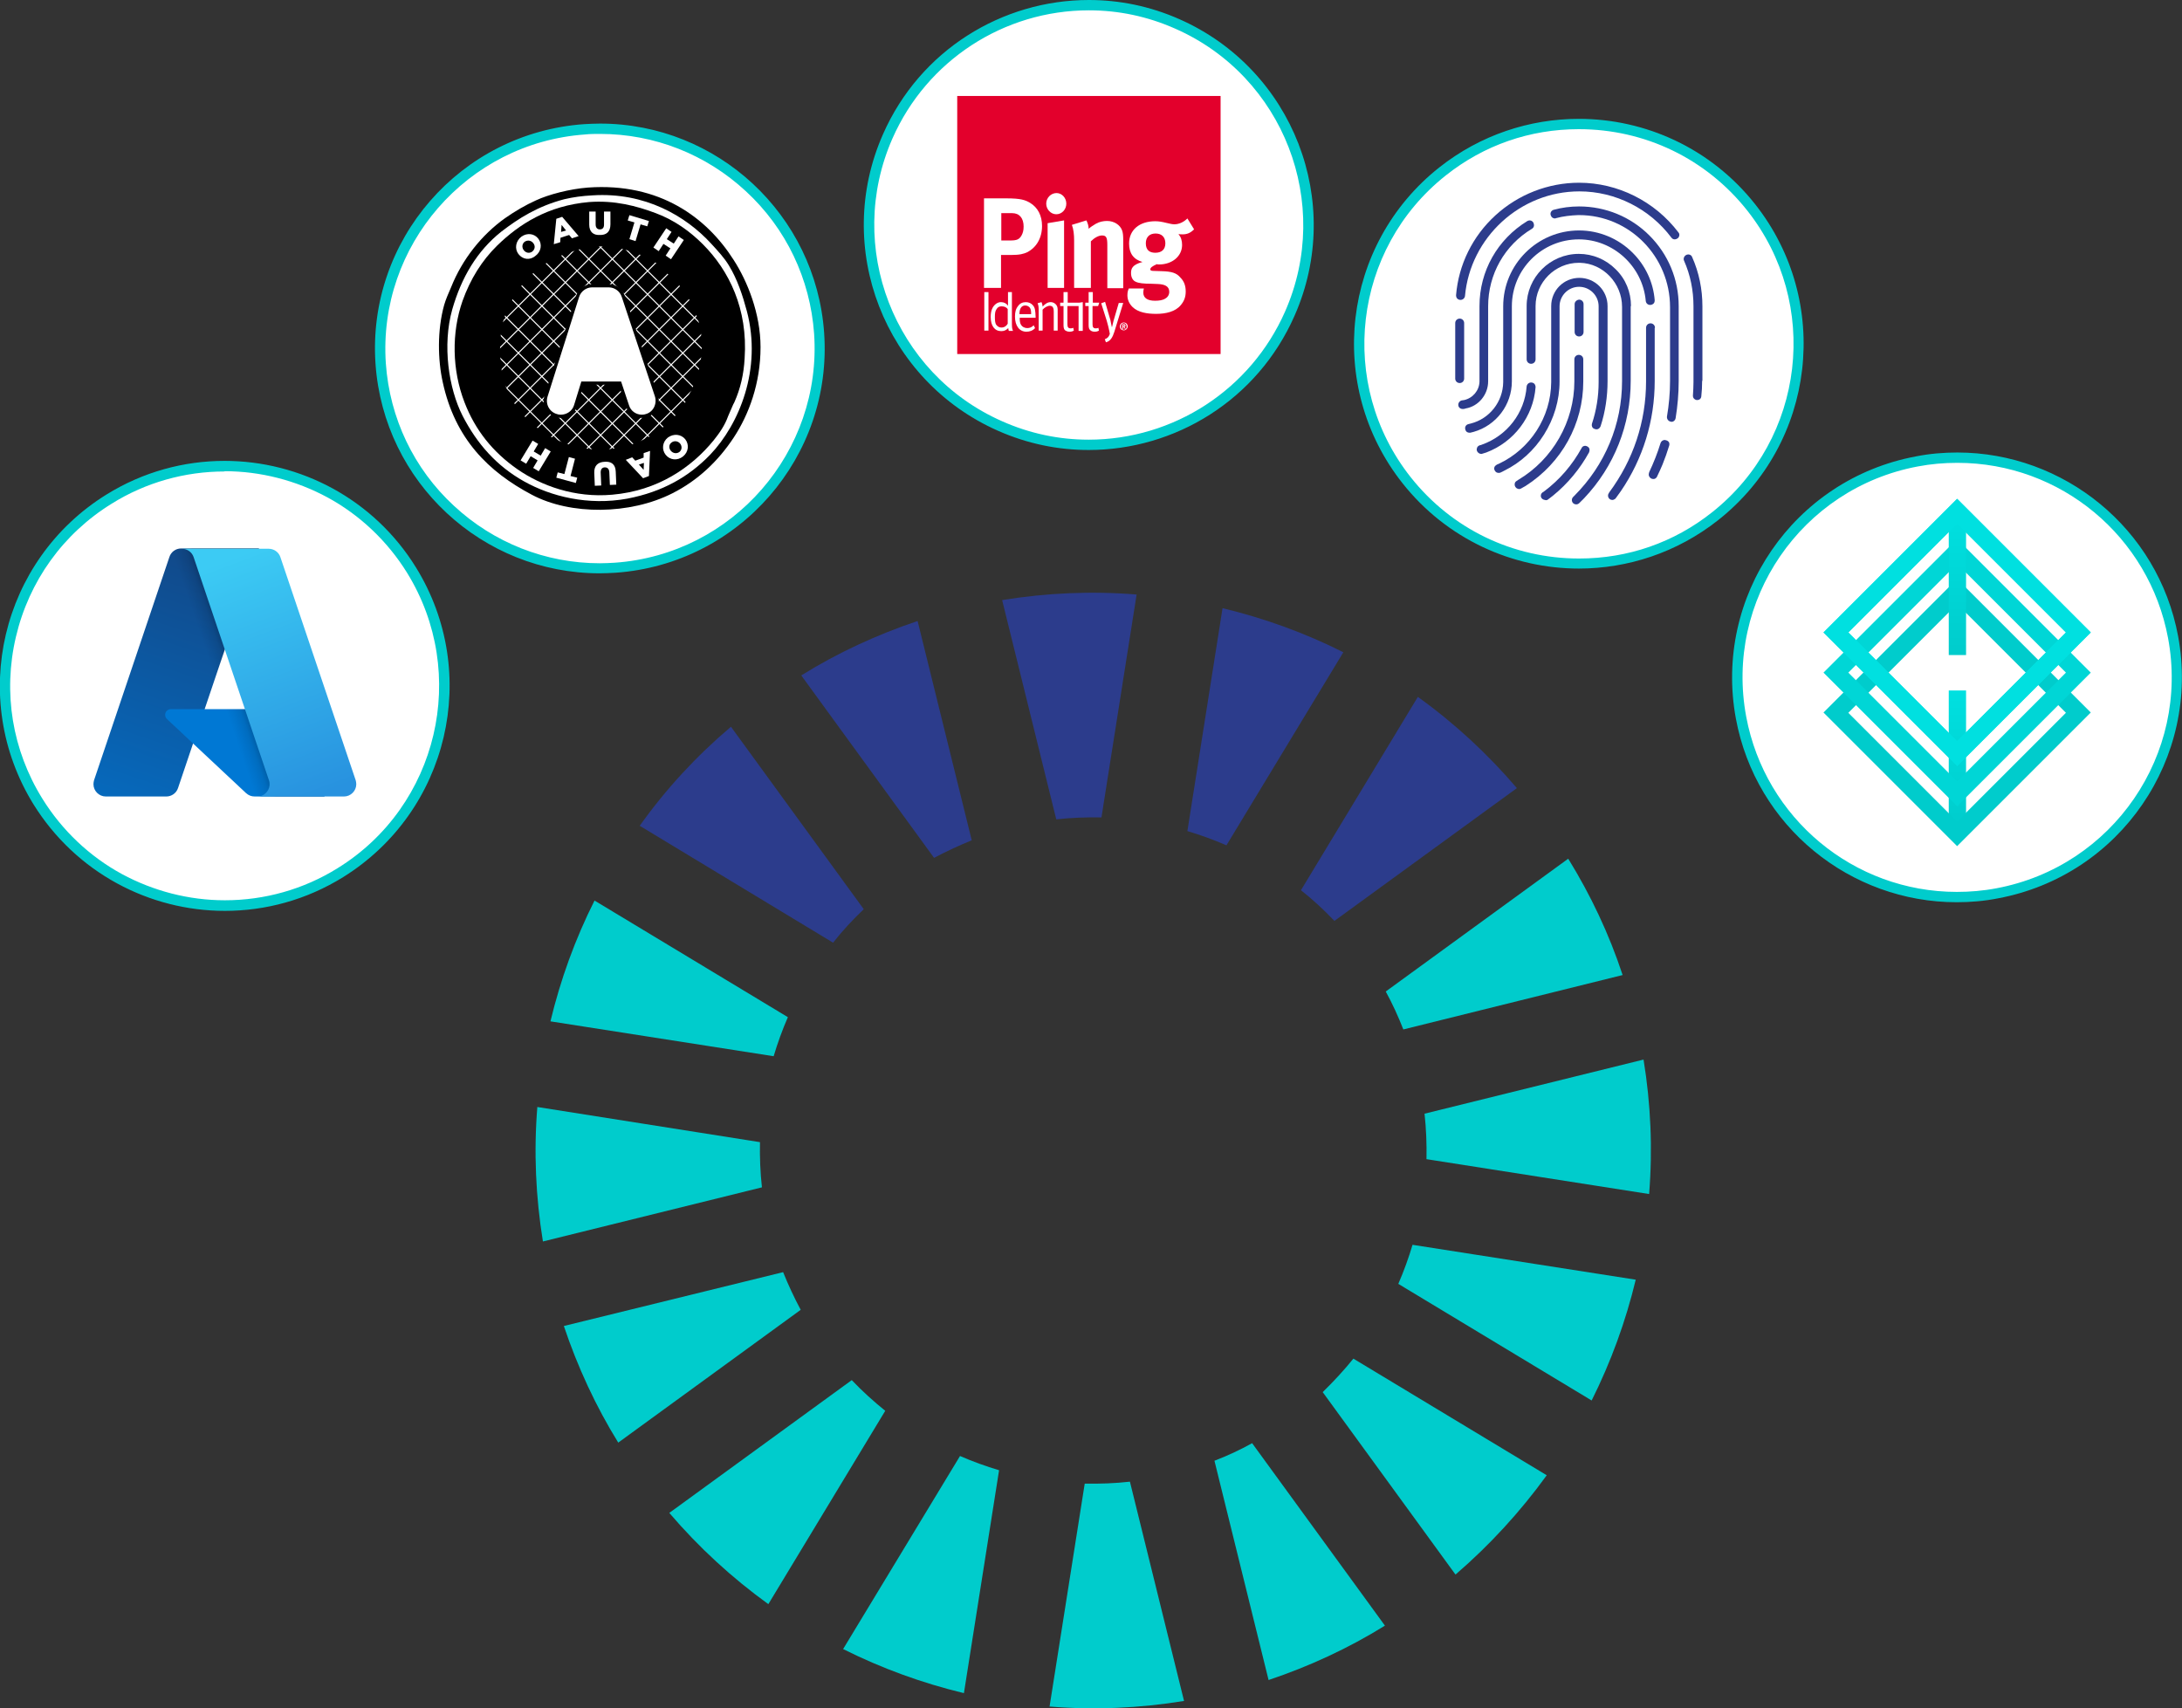 <?xml version="1.0" encoding="utf-8"?>
<!-- Generator: Adobe Illustrator 25.3.1, SVG Export Plug-In . SVG Version: 6.00 Build 0)  -->
<svg version="1.1" id="Layer_1" xmlns="http://www.w3.org/2000/svg" xmlns:xlink="http://www.w3.org/1999/xlink" x="0px" y="0px"
	 viewBox="0 0 782.1 612.3" style="enable-background:new 0 0 782.1 612.3;" xml:space="preserve">
<rect x="0" y="0" width="782.1" height="612.3" fill="#333333" stroke="none"/>
<style type="text/css">
	.st0{fill:#00CCCC;}
	.st1{fill:#2C3C8C;}
	.st2{fill:#FFFFFF;}
	.st3{fill:url(#SVGID_1_);}
	.st4{fill:#0078D4;}
	.st5{fill:url(#SVGID_2_);}
	.st6{fill:url(#SVGID_3_);}
	.st7{fill:#E3002C;}
	.st8{fill:url(#SVGID_4_);}
	.st9{fill:#00D6D6;}
	.st10{fill:url(#SVGID_5_);}
	.st11{fill:#00E0E0;}
	.st12{fill-rule:evenodd;clip-rule:evenodd;fill:#00E0E0;}
	.st13{fill:none;stroke:#FFFFFF;stroke-width:0.386;stroke-miterlimit:3.575;}
	.st14{fill:#FFFFFF;stroke:#000000;stroke-width:1.156;stroke-miterlimit:3.575;}
</style>
<path class="st0" d="M554.4,528.8L485.1,487c-3.4,4.2-7.1,8.2-11,12l47.6,65.4C534,553.8,545,541.8,554.4,528.8z"/>
<path class="st0" d="M591.1,428c1.3-16.1,0.6-32.3-2-48.2l-78.5,19.4c0.6,5.4,0.8,10.9,0.7,16.3L591.1,428z"/>
<path class="st1" d="M348.3,301.2l-19.4-78.6c-14.6,4.9-28.7,11.4-41.7,19.5l47.6,65.4C339.1,305.2,343.7,303.1,348.3,301.2z"/>
<path class="st0" d="M581.6,349.5c-4.8-14.6-11.4-28.6-19.5-41.7l-65.4,47.6c2.4,4.4,4.5,9,6.3,13.6L581.6,349.5z"/>
<path class="st0" d="M239.9,542.3c10.6,12.4,22.5,23.3,35.5,32.7l41.9-69.3c-4.2-3.4-8.2-7-12-11L239.9,542.3z"/>
<path class="st0" d="M277.3,378.6c1.4-4.7,3.1-9.4,5.1-14l-69.3-41.8c-6.9,13.7-12.2,28.3-15.8,43.3L277.3,378.6z"/>
<path class="st0" d="M202.1,475.3c4.9,14.6,11.4,28.7,19.5,41.8l65.4-47.6c-2.4-4.5-4.5-9-6.3-13.5L202.1,475.3z"/>
<path class="st0" d="M192.6,396.8c-1.3,16-0.6,32.2,2,48.2l78.5-19.4c-0.6-5.4-0.8-10.8-0.7-16.2L192.6,396.8z"/>
<path class="st1" d="M543.7,282.5c-10.5-12.3-22.4-23.3-35.5-32.7l-41.9,69.3c4.2,3.3,8.2,7,12,11L543.7,282.5z"/>
<path class="st1" d="M481.5,233.8c-13.7-6.9-28.3-12.2-43.3-15.8l-12.6,79.9c4.7,1.4,9.4,3.1,14,5.1L481.5,233.8z"/>
<path class="st1" d="M394.8,293l12.6-79.9c-16.1-1.3-32.3-0.6-48.2,2l19.4,78.6C384,293.1,389.4,292.9,394.8,293z"/>
<path class="st0" d="M302.2,591.1c13.8,6.9,28.3,12.2,43.3,15.8l12.6-79.9c-4.7-1.4-9.4-3.1-14-5.1L302.2,591.1z"/>
<path class="st0" d="M506.3,446.2c-1.4,4.7-3.1,9.4-5.1,14l69.3,41.8c6.9-13.8,12.2-28.3,15.8-43.3L506.3,446.2z"/>
<path class="st0" d="M435.3,523.6l19.4,78.6c14.6-4.9,28.7-11.4,41.7-19.5l-47.6-65.4C444.5,519.7,440,521.8,435.3,523.6z"/>
<path class="st1" d="M229.3,296l69.3,41.9c3.3-4.2,7-8.2,11-12L262,260.5C249.6,271,238.6,282.9,229.3,296z"/>
<path class="st0" d="M388.8,531.8l-12.6,79.9c16.1,1.3,32.3,0.6,48.2-2l-19.4-78.6C399.7,531.7,394.2,531.9,388.8,531.8z"/>
<g>
	<path class="st2" d="M701.4,321.6c-37.9,0-70.4-27.1-77.3-64.3c-3.9-20.7,0.6-41.6,12.5-59s29.8-29,50.5-32.9
		c4.8-0.9,9.7-1.4,14.5-1.4c37.9,0,70.4,27.1,77.3,64.3c3.9,20.7-0.6,41.6-12.5,59c-11.9,17.4-29.8,29-50.5,32.9
		C711.1,321.2,706.2,321.6,701.4,321.6z"/>
	<path class="st0" d="M701.6,165.9c37,0,68.7,26.4,75.5,62.8c7.8,41.7-19.8,81.9-61.5,89.7c-4.7,0.9-9.5,1.3-14.2,1.3
		c-37,0-68.7-26.4-75.5-62.8c-7.8-41.7,19.8-81.9,61.5-89.7C692.1,166.3,696.8,165.9,701.6,165.9L701.6,165.9 M701.6,162.2
		c-4.9,0-9.9,0.4-14.9,1.4c-43.8,8.2-72.6,50.3-64.5,94c7.2,38.8,41.1,65.8,79.1,65.8c4.9,0,9.9-0.4,14.9-1.4
		c43.8-8.2,72.6-50.3,64.5-94C773.5,189.3,739.6,162.2,701.6,162.2L701.6,162.2z"/>
</g>
<g>
	<path class="st2" d="M566,202c-24.2,0-46.8-10.9-61.8-29.9c-13.1-16.5-18.9-37.1-16.5-58s12.9-39.6,29.3-52.7
		c14.1-11.1,30.9-17,48.8-17c24.2,0,46.8,10.9,61.8,29.9c27,34.1,21.2,83.7-12.9,110.6C600.8,196.1,583.9,202,566,202z"/>
	<path class="st0" d="M565.9,42.6v3.7h0c23.7,0,45.7,10.6,60.4,29.2c26.3,33.3,20.7,81.7-12.6,108.1c-13.7,10.9-30.2,16.6-47.7,16.6
		c-23.7,0-45.7-10.6-60.4-29.2c-26.3-33.3-20.7-81.7,12.6-108.1c13.7-10.9,30.2-16.6,47.7-16.6L565.9,42.6 M565.9,42.6
		c-17.5,0-35.2,5.7-50,17.4c-34.9,27.6-40.8,78.3-13.2,113.2c15.9,20.1,39.5,30.6,63.2,30.6c17.5,0,35.2-5.7,50-17.4
		c34.9-27.6,40.8-78.3,13.2-113.2C613.2,53.1,589.7,42.6,565.9,42.6L565.9,42.6z"/>
</g>
<g>
	<path class="st2" d="M390.2,159.4c-11,0-21.7-2.3-31.8-6.7c-19.2-8.5-34-24-41.6-43.6s-7.1-41,1.4-60.3c12.6-28.5,40.9-47,72.1-47
		c11,0,21.7,2.3,31.8,6.7c19.2,8.5,34,24,41.6,43.6c7.6,19.6,7.1,41-1.4,60.3C449.7,141,421.4,159.4,390.2,159.4z"/>
	<path class="st0" d="M390.3,0l0,3.7h0c10.7,0,21.1,2.2,31,6.6c38.8,17.1,56.4,62.6,39.3,101.4c-12.3,27.9-39.9,45.9-70.4,45.9
		c-10.7,0-21.1-2.2-31-6.6c-38.8-17.1-56.4-62.6-39.3-101.4c12.3-27.9,39.9-45.9,70.4-45.9L390.3,0 M390.3,0
		c-31,0-60.5,17.9-73.8,48.1c-18,40.7,0.5,88.3,41.2,106.3c10.6,4.7,21.6,6.9,32.5,6.9c31,0,60.5-17.9,73.8-48.1
		c18-40.7-0.5-88.3-41.2-106.3C412.2,2.2,401.2,0,390.3,0L390.3,0z"/>
</g>
<g>
	<path class="st2" d="M214.9,203.7c-41.2,0-75.6-32.2-78.5-73.3c-3-43.3,29.8-81,73.1-84c1.8-0.1,3.7-0.2,5.6-0.2
		c41.2,0,75.6,32.2,78.5,73.3c1.5,21-5.3,41.3-19.1,57.2c-13.8,15.9-33,25.4-54,26.9C218.6,203.6,216.8,203.7,214.9,203.7z"/>
	<path class="st0" d="M215.1,48c19.4,0,38,7.3,52.3,20.6c14.4,13.3,23,31.4,24.4,51c2.9,42.3-29.1,79.1-71.4,82.1
		c-1.8,0.1-3.6,0.2-5.4,0.2c-19.4,0-38-7.3-52.3-20.6c-14.4-13.3-23-31.4-24.4-51c-2.9-42.3,29.1-79.1,71.4-82.1
		C211.5,48,213.3,48,215.1,48L215.1,48 M215.1,44.3c-1.9,0-3.8,0.1-5.7,0.2c-44.4,3.1-77.9,41.6-74.8,86c3,42.5,38.4,75,80.3,75
		c1.9,0,3.8-0.1,5.7-0.2c44.4-3.1,77.9-41.6,74.8-86C292.4,76.8,257,44.3,215.1,44.3L215.1,44.3z"/>
</g>
<g>
	<path class="st2" d="M80.7,324.6c-27.5,0-52.6-13.9-67-37.3c-11.1-17.9-14.5-39-9.7-59.5c4.8-20.5,17.3-37.9,35.2-48.9
		c12.5-7.7,26.8-11.8,41.4-11.8c27.5,0,52.6,13.9,67,37.3c11.1,17.9,14.5,39,9.7,59.5c-4.8,20.5-17.3,37.9-35.2,48.9
		C109.6,320.5,95.3,324.6,80.7,324.6z"/>
	<path class="st0" d="M80.5,165.2v3.7c12.9,0,25.6,3.3,36.9,9.4c11.6,6.3,21.5,15.7,28.5,27c22.3,36.1,11.2,83.6-24.9,105.9
		c-12.2,7.6-26.2,11.5-40.4,11.5c-12.9,0-25.6-3.3-36.9-9.4c-11.6-6.3-21.5-15.7-28.5-27C4.4,268.9,1,248.3,5.7,228.3
		s16.9-37,34.4-47.8c12.2-7.6,26.2-11.5,40.4-11.5L80.5,165.2 M80.5,165.2c-14.5,0-29.2,3.9-42.4,12.1
		c-37.8,23.5-49.5,73.1-26.1,111c15.3,24.6,41.6,38.2,68.6,38.2c14.5,0,29.2-3.9,42.4-12.1c37.8-23.5,49.5-73.1,26.1-111
		C133.9,178.8,107.5,165.2,80.5,165.2L80.5,165.2z"/>
</g>
<g>
	
		<linearGradient id="SVGID_1_" gradientUnits="userSpaceOnUse" x1="-986.173" y1="18.748" x2="-1004.726" y2="-36.061" gradientTransform="matrix(1.562 0 0 -1.562 1615.951 232.516)">
		<stop  offset="0" style="stop-color:#114A8B"/>
		<stop  offset="1" style="stop-color:#0669BC"/>
	</linearGradient>
	<path class="st3" d="M64.9,196.6h27.9l-29,85.9c-0.6,1.8-2.3,3-4.2,3H37.9c-2.4,0-4.4-2-4.4-4.4c0-0.5,0.1-1,0.2-1.4l27-80
		C61.3,197.8,63,196.6,64.9,196.6L64.9,196.6z"/>
	<path class="st4" d="M105.4,254.2H61.2c-1.1,0-2,0.9-2,2c0,0.6,0.2,1.1,0.6,1.5l28.4,26.6c0.9,0.8,1.9,1.2,3.1,1.2h25.1
		L105.4,254.2z"/>
	
		<linearGradient id="SVGID_2_" gradientUnits="userSpaceOnUse" x1="-980.373" y1="-6.798" x2="-984.665" y2="-8.249" gradientTransform="matrix(1.562 0 0 -1.562 1615.951 232.516)">
		<stop  offset="0" style="stop-color:#000000;stop-opacity:0.3"/>
		<stop  offset="7.100000e-02" style="stop-color:#000000;stop-opacity:0.2"/>
		<stop  offset="0.321" style="stop-color:#000000;stop-opacity:0.1"/>
		<stop  offset="0.623" style="stop-color:#000000;stop-opacity:5.000000e-02"/>
		<stop  offset="1" style="stop-color:#000000;stop-opacity:0"/>
	</linearGradient>
	<path class="st5" d="M64.9,196.6c-1.9,0-3.6,1.3-4.2,3.1l-27,79.9c-0.9,2.3,0.4,4.8,2.7,5.7c0.5,0.2,1,0.3,1.5,0.3h22.3
		c1.7-0.3,3.1-1.5,3.6-3.1l5.3-15.9l19.2,17.9c0.8,0.7,1.8,1,2.8,1h25l-10.9-31.3H73.4l19.5-57.6L64.9,196.6L64.9,196.6z"/>
	
		<linearGradient id="SVGID_3_" gradientUnits="userSpaceOnUse" x1="-982.601" y1="20.396" x2="-962.236" y2="-33.861" gradientTransform="matrix(1.562 0 0 -1.562 1615.951 232.516)">
		<stop  offset="0" style="stop-color:#3CCBF4"/>
		<stop  offset="1" style="stop-color:#2892DF"/>
	</linearGradient>
	<path class="st6" d="M100.5,199.7c-0.6-1.8-2.3-3-4.2-3H65.2c1.9,0,3.6,1.2,4.2,3l27,80c0.8,2.3-0.5,4.8-2.8,5.6
		c-0.5,0.2-0.9,0.2-1.4,0.2h31.1c2.4,0,4.4-2,4.4-4.4c0-0.5-0.1-1-0.2-1.4L100.5,199.7z"/>
</g>
<g>
	<rect x="343.1" y="34.4" class="st7" width="94.4" height="92.5"/>
	<g>
		<path class="st2" d="M402.8,115.6c-0.8,0-1.4,0.7-1.4,1.4c0,0.8,0.6,1.4,1.4,1.4s1.4-0.7,1.4-1.4
			C404.2,116.2,403.6,115.6,402.8,115.6 M402.8,118.2c-0.5,0-1-0.5-1-1.2c0-0.7,0.5-1.2,1-1.2c0.5,0,1,0.5,1,1.2
			C403.9,117.7,403.4,118.2,402.8,118.2"/>
		<path class="st2" d="M403.4,116.7c0-0.4-0.2-0.5-0.5-0.5h-0.6v1.7h0.3v-0.7h0.2l0.4,0.7h0.3l-0.4-0.7
			C403.3,117.1,403.4,117,403.4,116.7 M402.6,117v-0.5h0.2c0.1,0,0.3,0.1,0.3,0.2c0,0.2-0.1,0.2-0.3,0.2L402.6,117L402.6,117z"/>
		<path class="st2" d="M399.1,115.1c-0.2,0.8-0.5,2.1-0.5,2.1h-0.1c0,0-0.3-1.6-0.5-2.5l-1.9-6.5l-1.4,0.5l2,6.3
			c0.3,1,0.8,3,0.9,3.6c0,0,0.1,0.4,0.2,1.1c-0.4,1.1-0.8,1.5-1.8,1.9l0.4,1.1c1.6-0.4,2.4-1.8,3-3.7l3.2-10.4H401L399.1,115.1z"/>
		<path class="st2" d="M393.6,109.7l0.4-1.2h-2.3v-3.8h-1.5v3.8h-1.2v1.2h1.2v6.9c0,1,0.2,1.6,0.9,2c0.4,0.2,0.7,0.3,1.2,0.3
			c0.7,0,1.1-0.1,1.6-0.4l-0.2-1c-0.2,0.1-0.5,0.2-0.9,0.2c-0.9,0-1.2-0.4-1.2-1.5v-6.5L393.6,109.7L393.6,109.7z"/>
		<path class="st2" d="M382.7,108.5v-3.8h-1.5v3.8H380v1.2h1.2v6.9c0,1,0.2,1.7,0.9,2c0.4,0.2,0.7,0.3,1.2,0.3
			c0.7,0,1.1-0.1,1.6-0.4l-0.2-1c-0.2,0.1-0.5,0.2-0.9,0.2c-0.9,0-1.2-0.4-1.2-1.5v-6.5h4v8.9h1.5v-10.3l-1.3,0.2H382.7L382.7,108.5
			z"/>
		<path class="st2" d="M376.6,108.3c-1,0-1.9,0.5-2.9,1.6c0-0.8-0.4-1.6-0.4-1.6l-1.4,0.4c0,0,0.4,0.7,0.4,2.1v7.7h1.4V111
			c0.7-0.8,1.8-1.4,2.6-1.4c0.4,0,0.8,0.2,1,0.4c0.2,0.4,0.4,0.6,0.4,1.7v6.8h1.4v-7.6c0-0.4-0.1-0.8-0.2-1.1
			C378.5,108.9,377.6,108.3,376.6,108.3"/>
		<path class="st2" d="M371.2,113.8v-0.2c-0.1-2.4-0.2-3.3-1-4.2c-0.6-0.7-1.5-1.1-2.5-1.1c-1.1,0-2.1,0.4-2.8,1.4
			c-0.8,1-1.1,2.1-1.1,3.8c0,3.3,1.6,5.4,4.1,5.4c1.2,0,2.3-0.4,3.1-1.3l-0.5-1c-0.7,0.7-1.4,1-2.3,1c-0.9,0-1.8-0.4-2.3-1.3
			c-0.3-0.5-0.4-1.3-0.4-2.2v-0.2H371.2L371.2,113.8z M367.5,109.5c0.7,0,1.4,0.4,1.7,0.9c0.3,0.5,0.4,1.1,0.4,2.2h-4.2
			C365.4,110.5,366.2,109.5,367.5,109.5"/>
		<path class="st2" d="M362.7,115.3v-10.6h-1.4v3.3c0,0.7,0,1.6,0,1.6c-0.5-0.8-1.4-1.3-2.5-1.3c-0.7,0-1.2,0.2-1.8,0.6
			c-1.3,1-1.9,2.5-1.9,4.7c0,3.2,1.4,5.1,3.8,5.1c1.1,0,1.8-0.4,2.5-1.1c0,0.5,0.2,1,0.2,1h1.5C362.7,117.9,362.7,117,362.7,115.3
			 M361.2,116c0,0-0.2,0.4-0.5,0.7c-0.6,0.5-1,0.7-1.8,0.7c-0.8,0-1.4-0.4-1.9-1.1c-0.3-0.6-0.4-1.4-0.4-2.6c0-1.4,0.1-2.2,0.6-2.9
			c0.4-0.7,1-1,1.8-1c1.1,0,1.8,0.4,2.2,1V116L361.2,116z"/>
		<rect x="352.8" y="104.7" class="st2" width="1.5" height="13.8"/>
		<path class="st2" d="M369.2,72.7c-1.7-1-3.3-1.6-8.5-1.6h-8v32.1h6.1V91.4h3.4c3.4,0,4.7-0.4,6-1c3.3-1.7,5.3-5.1,5.3-9.4
			C373.5,77.3,372,74.4,369.2,72.7 M366.1,84.5c-0.8,1.3-1.6,1.7-4,1.7h-3.2v-9.8h3.9c2.6,0,4.1,1.8,4.1,4.8
			C366.9,82.7,366.6,83.6,366.1,84.5"/>
		<path class="st2" d="M382.2,73c0,2.1-1.6,3.8-3.6,3.8c-1.9,0-3.6-1.7-3.6-3.8s1.7-3.8,3.7-3.8C380.6,69.2,382.2,70.9,382.2,73
			 M381.4,79v24.2h-5.9V80L381.4,79z"/>
		<path class="st2" d="M389.4,79c0.5,1,0.8,2,0.8,3c0.8-0.7,1.6-1.2,2.6-1.8c1.2-0.7,2.7-1,4-1c2.5,0,4.7,1.4,5.4,3.4
			c0.3,0.8,0.4,1.9,0.4,3.4v17.3h-5.7V87.8c0-2.7-0.4-3.4-1.9-3.4c-1.2,0-2.7,0.8-4,2.1v16.7H385V86.2c0-2.1-0.2-4-0.8-5.6L389.4,79
			z"/>
		<path class="st2" d="M416.4,97.2l-3.1-0.1c-0.6,0-1-0.2-1-0.5c0-0.7,0.8-1.2,2.3-1.9c0.4,0.1,0.6,0.1,0.8,0.1c4.8,0,8.3-3,8.3-7
			c0-1.6-0.4-2.8-1.3-3.9c0.4,0.1,1,0.1,1.5,0.1c1.6,0,2.8-0.5,4.1-1.8l-2.4-3.9c-1.3,1.3-3,2.1-4.7,2.1c-0.7,0-1.5-0.2-2.8-0.5
			c-1.6-0.4-2.8-0.6-4-0.6c-5.7,0-9.4,3.1-9.4,8c0,3.5,1.6,5.7,4.8,6.6c-3.7,1-4.1,2.4-4.1,4c0,1.6,0.7,2.7,1.7,3.1
			c1,0.5,2.8,0.7,5.4,0.7l2.5,0.1c2.3,0.1,4.1,0.7,4.1,2.8c0,1-0.5,1.9-1.4,2.4c-0.9,0.6-2.2,0.8-3.7,0.8c-2.7,0-4.2-1-4.2-2.9
			c0-0.7,0.1-1,0.2-1.5h-5.4c-0.2,0.5-0.5,1.1-0.5,2.4c0,1.6,0.6,3,1.8,4.2c2,2,5.3,2.5,8.5,2.5c3.5,0,6.9-0.8,8.8-3.1
			c1.2-1.4,1.8-2.9,1.8-4.9c0-2.1-0.6-3.7-1.9-5C421.7,97.8,419.9,97.3,416.4,97.2 M410.7,87.2c0-2.2,1.3-3.5,3.5-3.5
			c2.2,0,3.5,1.3,3.5,3.5c0,2.2-1.3,3.4-3.6,3.4C412.1,90.6,410.7,89.7,410.7,87.2"/>
	</g>
</g>
<g>
	
		<linearGradient id="SVGID_4_" gradientUnits="userSpaceOnUse" x1="701.6" y1="357.24" x2="701.6" y2="306.785" gradientTransform="matrix(1 0 0 -1 0 604.69)">
		<stop  offset="0" style="stop-color:#00E0E0"/>
		<stop  offset="1" style="stop-color:#00CCCC"/>
	</linearGradient>
	<polygon class="st8" points="698.5,247.5 704.7,247.5 704.7,297.9 698.5,297.9 	"/>
	<path class="st0" d="M662.5,255.5l39,39l39-39l-39-39L662.5,255.5z M701.5,207.5l47.9,47.9l-47.9,47.9l-47.9-47.9L701.5,207.5z"/>
	<path class="st9" d="M662.5,241.1l39,39l39-39l-39-39L662.5,241.1z M701.5,193.2l47.9,47.9l-47.9,47.9l-47.9-47.9L701.5,193.2z"/>
	
		<linearGradient id="SVGID_5_" gradientUnits="userSpaceOnUse" x1="701.6" y1="420.235" x2="701.6" y2="369.853" gradientTransform="matrix(1 0 0 -1 0 604.69)">
		<stop  offset="0" style="stop-color:#00E0E0"/>
		<stop  offset="1" style="stop-color:#00CCCC"/>
	</linearGradient>
	<polygon class="st10" points="698.5,184.5 704.7,184.5 704.7,234.8 698.5,234.8 	"/>
	<path class="st11" d="M701.5,187.7l-39,39l39,39l39-39L701.5,187.7z M701.5,178.8l47.9,47.9l-47.9,47.9l-47.9-47.9L701.5,178.8z"/>
	<path id="path-12_4_" class="st12" d="M701.5,187.7l-39,39l39,39l39-39L701.5,187.7z M701.5,178.8l47.9,47.9l-47.9,47.9l-47.9-47.9
		L701.5,178.8z"/>
</g>
<g transform="translate(0,35.625)">
	<path class="st2" d="M210.8,31.6c25.6-1.8,42.5,10.7,52.2,26c4.9,7.6,9.6,19.2,9.6,31.2c0,13-4.2,24.2-9.6,32.4
		c-5.6,8.5-12.9,15.4-22,20c-15.2,7.7-36.5,7.9-50.4,0.5c-15.5-8.2-27.5-20-31.9-40.3c-1.8-8.1-2-18.7,0.5-27.7
		c0.6-2.1,1.6-4.3,2.5-6.4c4-10,10.9-18.7,19.3-24.7c3.4-2.4,7.5-4.8,11.1-6.4C196.6,34.1,204.2,32.1,210.8,31.6z"/>
	<path d="M259.3,90.2c0,24.1-19.6,43.7-43.7,43.7s-43.7-19.6-43.7-43.7c0-24.1,19.6-43.7,43.7-43.7
		C239.7,46.5,259.3,66.1,259.3,90.2z"/>
	<path d="M210.8,31.6c25.6-1.8,42.5,10.7,52.2,26c4.9,7.6,9.6,19.2,9.6,31.2c0,13-4.2,24.2-9.6,32.4c-5.6,8.5-12.9,15.4-22,20
		c-15.2,7.7-36.5,7.9-50.4,0.5c-15.5-8.2-27.5-20-31.9-40.3c-1.8-8.1-2-18.7,0.5-27.7c0.6-2.1,1.6-4.3,2.5-6.4
		c4-10,10.9-18.7,19.3-24.7c3.4-2.4,7.5-4.8,11.1-6.4C196.6,34.1,204.2,32.1,210.8,31.6z M202.2,35.8c-9.5,2.5-16.4,6.9-22.5,11.6
		c-8.7,6.9-14.3,16.4-17.6,27.9c-3.6,12.8-1.3,28.3,3.7,38.1c5.2,10.1,12.2,18,22,23.5c9.6,5.4,23,8.8,37.1,6.2
		c12.5-2.4,22-7.8,29.7-15.8c10.3-10.8,18.6-30.6,13.1-51.4c-1.5-5.6-3.4-11.4-6.4-16.3c-1.6-2.7-4-5.3-6.4-7.9
		c-9.1-9.9-23.7-18.5-42.5-17.3C208.7,34.6,205.6,35,202.2,35.8z"/>
	<g id="hashpattern_1_">
		<g>
			<line class="st13" x1="218.2" y1="142.6" x2="268.8" y2="92.1"/>
			<line class="st13" x1="213.8" y1="138.6" x2="264.6" y2="87.9"/>
			<line class="st13" x1="209.4" y1="134.6" x2="260.4" y2="83.7"/>
			<line class="st13" x1="205" y1="130.6" x2="256.2" y2="79.5"/>
			<line class="st13" x1="200.6" y1="126.6" x2="252" y2="75.2"/>
			<line class="st13" x1="196.1" y1="122.6" x2="247.8" y2="71"/>
			<line class="st13" x1="191.7" y1="118.6" x2="243.6" y2="66.8"/>
			<line class="st13" x1="187.3" y1="114.6" x2="239.4" y2="62.6"/>
			<line class="st13" x1="182.9" y1="110.6" x2="235.2" y2="58.4"/>
			<line class="st13" x1="178.5" y1="106.6" x2="231" y2="54.1"/>
			<line class="st13" x1="174.1" y1="102.6" x2="226.8" y2="49.9"/>
			<line class="st13" x1="169.6" y1="98.6" x2="222.6" y2="45.7"/>
			<line class="st13" x1="165.2" y1="94.6" x2="218.4" y2="41.5"/>
			<line class="st13" x1="160.8" y1="90.6" x2="214.2" y2="37.2"/>
		</g>
		<g>
			<line class="st13" x1="160.8" y1="91.1" x2="212.3" y2="142.7"/>
			<line class="st13" x1="165" y1="86.9" x2="216.6" y2="138.5"/>
			<line class="st13" x1="169.2" y1="82.7" x2="220.9" y2="134.4"/>
			<line class="st13" x1="173.3" y1="78.4" x2="225.2" y2="130.3"/>
			<line class="st13" x1="177.5" y1="74.2" x2="229.4" y2="126.1"/>
			<line class="st13" x1="181.7" y1="69.9" x2="233.7" y2="122"/>
			<line class="st13" x1="185.9" y1="65.7" x2="238" y2="117.8"/>
			<line class="st13" x1="190.1" y1="61.5" x2="242.3" y2="113.7"/>
			<line class="st13" x1="194.2" y1="57.2" x2="246.6" y2="109.6"/>
			<line class="st13" x1="198.4" y1="53" x2="250.8" y2="105.4"/>
			<line class="st13" x1="202.6" y1="48.8" x2="255.1" y2="101.3"/>
			<line class="st13" x1="206.8" y1="44.5" x2="259.4" y2="97.2"/>
			<line class="st13" x1="210.9" y1="40.3" x2="263.7" y2="93"/>
			<line class="st13" x1="215.1" y1="36" x2="268" y2="88.9"/>
		</g>
	</g>
	<path d="M251.9,51.9c-4.5-4.5-10.1-8.6-16.8-11.1c-6.9-2.6-14.8-4.7-24-4c-14.7,1.3-25,7.9-32.9,15.6c-5.5,5.4-9.6,12-12.4,19.8
		c-4,11.4-3.8,24.8,0.7,36.4c3.8,9.9,10.1,17.8,19,24c8.4,5.8,20.4,10.3,33.9,9.1c16.4-1.4,28.5-9.8,36.4-19.5c2-2.5,4-5.3,5.2-8.7
		c1.1-2.4,1.7-4.1,2.2-4.9c2.2-4.9,3.4-10.1,3.7-15.8C268.1,75.1,261.3,61.3,251.9,51.9z M247.1,105.6c0,0.1-0.1,0.1-0.1,0.2
		c-0.8,2.3-2.2,4.3-3.6,6c-5.5,6.7-13.9,12.6-25.4,13.6c-9.4,0.8-17.8-2.3-23.7-6.4c-5.1-3.5-9-7.8-11.7-13
		c-0.2-0.3-1.7-3.9-1.7-4.1c-2.1-6.7-2.3-17.4-0.1-23.8c1.5-4.3,3.9-8.9,7.2-12.6c4.5-5.1,9-8.3,16.1-10.6c3.2-1.1,6.1-2.1,10.1-2.2
		c9.7-0.3,19.7,4.1,25,8.9c4.9,4.4,10.5,13,11.9,21C252.4,90.9,250.8,98.9,247.1,105.6z"/>
	<path class="st14" d="M230.1,113.6c-2.4,0-4.5-1.5-5.2-3.8l-2.7-8.1h-13.4l-2.5,8.1c-0.7,2.3-2.9,3.8-5.3,3.8
		c-0.6,0-1.2-0.1-1.7-0.3c-2.9-0.9-4.5-4-3.6-6.9L207,70.7c0.7-2.3,2.9-3.9,5.2-3.9h6c2.4,0,4.5,1.6,5.2,3.8l11.9,35.7
		c0.9,2.9-0.6,6.1-3.5,7C231.3,113.5,230.7,113.6,230.1,113.6L230.1,113.6z"/>
	<g id="OAUTH_1_">
		<g>
			<path class="st2" d="M185.8,55.4L185.8,55.4c-1.4-1.9-1-4.6,1.1-6.2c2.1-1.5,4.7-1.1,6.1,0.8l0,0c1.4,1.9,1,4.6-1.1,6.1
				C189.9,57.8,187.3,57.4,185.8,55.4z M191.2,51.6L191.2,51.6c-0.7-1-2-1.3-3.1-0.6c-1,0.7-1.1,2.1-0.4,3l0,0c0.7,1,2,1.3,3,0.6
				C191.8,53.8,191.9,52.5,191.2,51.6z"/>
			<path class="st2" d="M199.4,42.8l2.1-0.7l5.9,6.9l-2.4,0.8l-1-1.2l-3.1,1l-0.1,1.6l-2.3,0.7L199.4,42.8z M202.9,47l-1.6-2
				l-0.2,2.5L202.9,47z"/>
			<path class="st2" d="M211.2,44.9l0-4.7l2.3,0l0,4.6c0,1.2,0.6,1.8,1.5,1.8c0.9,0,1.5-0.5,1.5-1.7l0-4.7l2.3,0l0,4.6
				c0,2.7-1.5,3.9-3.9,3.8C212.7,48.7,211.2,47.5,211.2,44.9z"/>
			<path class="st2" d="M227.4,44.1l-2.4-0.7l0.6-1.9l7,2.1l-0.6,1.9l-2.4-0.7l-1.8,6l-2.2-0.7L227.4,44.1z"/>
			<path class="st2" d="M238.8,46.2l1.9,1.3l-1.7,2.6l2.5,1.6l1.7-2.6l1.9,1.3l-4.6,6.9l-1.9-1.3l1.7-2.6l-2.5-1.6l-1.7,2.6
				l-1.9-1.3L238.8,46.2z"/>
		</g>
		<g>
			<path class="st2" d="M245.6,121.8L245.6,121.8c1.5,1.9,1.2,4.6-0.8,6.2c-2,1.6-4.7,1.3-6.2-0.6l0,0c-1.5-1.9-1.2-4.6,0.8-6.2
				C241.5,119.7,244.1,120,245.6,121.8z M240.4,125.9L240.4,125.9c0.8,1,2.1,1.2,3.1,0.5c1-0.8,1-2.1,0.3-3l0,0
				c-0.7-0.9-2.1-1.2-3.1-0.4C239.7,123.7,239.7,125,240.4,125.9z"/>
			<path class="st2" d="M232.6,135l-2.1,0.8l-6.2-6.6l2.3-0.9l1.1,1.2l3-1.1l0-1.6l2.3-0.8L232.6,135z M229,130.9l1.7,1.9l0.1-2.5
				L229,130.9z"/>
			<path class="st2" d="M220.7,133.4l0.2,4.7l-2.3,0.1l-0.2-4.6c-0.1-1.2-0.7-1.7-1.6-1.7c-0.9,0-1.5,0.6-1.5,1.8l0.2,4.7l-2.3,0.1
				l-0.2-4.6c-0.1-2.7,1.4-3.9,3.7-4C219.1,129.7,220.6,130.8,220.7,133.4z"/>
			<path class="st2" d="M204.5,135l2.4,0.6l-0.5,1.9l-7-1.9l0.5-1.9l2.4,0.6l1.6-6.1l2.2,0.6L204.5,135z"/>
			<path class="st2" d="M193.1,133.3l-2-1.2l1.6-2.7l-2.5-1.5l-1.6,2.7l-2-1.2l4.3-7.1l2,1.2l-1.6,2.7l2.5,1.5l1.6-2.7l2,1.2
				L193.1,133.3z"/>
		</g>
	</g>
</g>
<g>
	<g>
		<path class="st1" d="M524.8,135.7v-19.9c0-0.9-0.7-1.6-1.6-1.6c-0.9,0-1.6,0.7-1.6,1.6v19.9c0,0.9,0.7,1.6,1.6,1.6
			C524.1,137.3,524.8,136.6,524.8,135.7z"/>
		<path class="st1" d="M566,65.5c-11.1,0-21.8,4.2-30,11.7c-8.2,7.5-13.2,17.7-14.1,28.6c0,0.4,0.1,0.9,0.4,1.2
			c0.3,0.3,0.7,0.5,1.2,0.5h0c0.8,0,1.5-0.6,1.6-1.4c1.9-21,19.8-37.5,41-37.5c12.9,0,25.2,6.2,33,16.6c0.3,0.4,0.7,0.6,1.2,0.6
			c0.3,0,0.6-0.1,0.9-0.3c0.4-0.2,0.6-0.6,0.7-1c0.1-0.4,0-0.9-0.3-1.2C593.1,72.1,579.8,65.5,566,65.5z"/>
		<path class="st1" d="M610.2,136.3v-26.5c0-6.1-1.2-12.1-3.7-17.7c-0.2-0.6-0.8-0.9-1.4-0.9c-0.3,0-0.6,0.1-0.9,0.3
			c-0.6,0.4-0.9,1.2-0.6,1.9c2.3,5.2,3.4,10.7,3.4,16.4l0,27.2c0,1.6-0.1,3.2-0.2,4.8c0,0.4,0.1,0.8,0.4,1.1
			c0.3,0.3,0.7,0.5,1.1,0.5c0.7,0,1.4-0.4,1.5-1.3c0.2-1.8,0.3-3.6,0.3-5.4L610.2,136.3z"/>
		<path class="st1" d="M533.4,136.7l0-0.4v-26.5c0-11.5,5.9-21.9,15.7-27.8c0.7-0.4,0.9-1.2,0.6-2c-0.2-0.6-0.8-1-1.4-1
			c-0.3,0-0.6,0.1-0.8,0.2c-10.8,6.6-17.2,18-17.2,30.5v27.1c-0.1,3.2-2.4,5.9-5.5,6.6c-0.2,0-0.5,0.1-0.7,0.1
			c-0.8,0.1-1.4,0.8-1.4,1.6c0,0.9,0.7,1.5,1.6,1.5c0.1,0,0.1,0,0.2,0c0.3,0,0.6-0.1,0.9-0.2C530,145.6,533.4,141.4,533.4,136.7z"/>
		<path class="st1" d="M597.1,157.8c-0.1,0-0.3-0.1-0.4-0.1c-0.7,0-1.3,0.5-1.5,1.1c-1.1,3.6-2.5,7.1-4.1,10.5l0,0.1
			c-0.2,0.5-0.2,1.1,0.1,1.5c0.3,0.5,0.8,0.8,1.4,0.8c0.4,0,0.7-0.1,1-0.4l0,0c0.2-0.2,0.3-0.3,0.4-0.6c0.7-1.4,1.3-2.8,1.9-4.2
			c0.9-2.2,1.7-4.5,2.4-6.8c0.1-0.4,0.1-0.8-0.1-1.2C597.9,158.1,597.6,157.9,597.1,157.8z"/>
		<path class="st1" d="M566,74c-3.1,0-6.2,0.4-9.1,1.2c-0.4,0.1-0.8,0.4-1,0.8c-0.2,0.4-0.2,0.9,0,1.3c0.2,0.6,0.8,1,1.4,1
			c0.1,0,0.3,0,0.4-0.1c2.6-0.7,5.3-1,8-1.1l0.3,0c18,0,32.6,14.8,32.6,33v26.5c0,4.3-0.4,8.6-1.1,12.7c-0.1,0.8,0.4,1.6,1.2,1.8
			c0.1,0,0.3,0.1,0.4,0.1c0.8,0,1.4-0.6,1.5-1.3c0.7-4.3,1.1-8.8,1.1-13.3v-26.9c0-9.5-3.7-18.5-10.5-25.3
			C584.5,77.7,575.5,74,566,74z"/>
		<path class="st1" d="M569.7,160.9c-0.1-0.4-0.4-0.7-0.8-0.9c-0.2-0.1-0.5-0.2-0.7-0.2c-0.6,0-1.1,0.3-1.3,0.8
			c-3.3,6-7.8,11.3-13.4,15.5c0,0-0.4,0.3-0.6,0.4c-0.4,0.3-0.6,0.7-0.6,1.1c-0.1,0.7,0.4,1.3,1,1.5l0.4,0.1c0.1,0,0.3,0.1,0.4,0.1
			c0.3,0,0.6-0.1,0.8-0.3c0.5-0.4,1.1-0.8,1.7-1.3c5.3-4.3,9.7-9.6,13-15.6C569.7,161.8,569.8,161.3,569.7,160.9z"/>
		<path class="st1" d="M553.4,155.8c3.6-5.7,5.6-12.3,5.6-19.1l0-0.4v-26.5c0-3.8,3.1-7,7-7c3.8,0,7,3.1,7,7v26.9l0,0.3
			c0,5.1-0.8,10.1-2.4,14.9c-0.2,0.7,0.1,1.5,0.8,1.8l0.1,0c0.2,0.1,0.4,0.2,0.7,0.2c0.7,0,1.2-0.4,1.5-1.1
			c1.7-5.2,2.5-10.7,2.5-16.2l0-0.4v-26.5c0-5.6-4.5-10.1-10.1-10.1s-10.1,4.5-10.1,10.1V137c-0.1,12.5-7.5,24-18.9,29.3l-0.5,0.2
			c-0.4,0.2-0.7,0.5-0.9,0.8c-0.3,0.6-0.1,1.3,0.4,1.8c0.3,0.3,0.7,0.4,1.1,0.4c0.2,0,0.4,0,0.6-0.1c0.4-0.2,0.9-0.4,1.4-0.7
			C544.9,165.9,549.9,161.4,553.4,155.8z"/>
		<path class="st1" d="M564.4,109v10c0,0.9,0.7,1.6,1.6,1.6h0c0.9,0,1.6-0.7,1.6-1.6v-10c0-0.9-0.7-1.6-1.6-1.6
			C565.1,107.5,564.4,108.2,564.4,109z"/>
		<path class="st1" d="M567.5,136.7v-7.9c0-0.9-0.7-1.6-1.6-1.6c-0.9,0-1.6,0.7-1.6,1.6v7.9c0,14.4-7.7,27.9-20.1,35.3
			c-0.2,0.1-0.4,0.3-0.6,0.4c-0.5,0.3-0.7,0.7-0.7,1.3c0,0.5,0.3,1,0.7,1.3l0.2,0.1c0.2,0.1,0.5,0.2,0.7,0.2c0.3,0,0.5-0.1,0.7-0.2
			c0.5-0.3,1.1-0.6,1.6-0.9C559.8,165.9,567.5,151.9,567.5,136.7z"/>
		<path class="st1" d="M550.4,138.8c0-0.4-0.1-0.8-0.4-1.2c-0.3-0.3-0.7-0.5-1.2-0.5c-0.8,0-1.5,0.6-1.6,1.4
			c-0.7,9.5-7,17.7-16.1,20.9c-0.2,0.1-0.5,0.2-0.7,0.2c-0.5,0.2-0.9,0.5-1,1c-0.2,0.5-0.1,1,0.2,1.4c0.3,0.4,0.8,0.7,1.3,0.7
			c0.2,0,0.3,0,0.5-0.1c0.4-0.1,0.9-0.3,1.3-0.4C542.6,158.5,549.6,149.3,550.4,138.8z"/>
		<path class="st1" d="M584.6,109.7c0-5-1.9-9.7-5.5-13.2c-3.5-3.5-8.2-5.5-13.2-5.5c-10.3,0-18.7,8.4-18.7,18.7v19.1
			c0,0.9,0.7,1.6,1.6,1.6c0.9,0,1.6-0.7,1.6-1.6v-19.1c0-8.5,7-15.5,15.5-15.5c0.1,0,0.2,0,0.4,0c8.3,0.2,15.1,7.3,15.1,15.8v26.6
			c0,15.5-6.1,30.1-17.1,41.1l-0.4,0.4c-0.5,0.5-0.6,1.1-0.4,1.7c0.2,0.6,0.8,1,1.5,1h0c0.4,0,0.8-0.2,1.1-0.5l0.4-0.4
			c0.5-0.5,0.9-0.9,1.3-1.3c10.8-11.4,16.7-26.3,16.7-42.1V109.7z"/>
		<path class="st1" d="M541.9,136.7l0-0.4v-26.5c0-13.3,10.8-24,24-24c12.4,0,22.9,9.7,24,22.1c0.1,0.8,0.7,1.4,1.6,1.4
			c0.4,0,0.9-0.2,1.2-0.5c0.3-0.3,0.4-0.7,0.4-1.2c-0.5-6.4-3.3-12.4-7.9-17c-5.1-5.1-12-8-19.2-8c-15,0-27.2,12.2-27.2,27.2v27.2
			c-0.1,7-4.9,13.1-11.6,14.8c-0.3,0.1-0.5,0.1-0.8,0.2c-0.5,0.1-0.9,0.4-1.1,0.8c-0.2,0.4-0.2,0.9,0,1.4c0.2,0.6,0.8,0.9,1.4,0.9
			c0.1,0,0.2,0,0.3,0c0.4-0.1,0.8-0.2,1.2-0.3C536.3,152.5,541.9,145.1,541.9,136.7z"/>
		<path class="st1" d="M593.2,117.5c0-0.9-0.7-1.6-1.6-1.6c-0.9,0-1.6,0.7-1.6,1.6v19.2c0,14.5-4.6,28.2-13.2,39.8l-0.1,0.2
			c-0.4,0.5-0.4,1.1-0.2,1.6c0.3,0.6,0.8,0.9,1.4,0.9c0.2,0,0.3,0,0.5-0.1c0.3-0.1,0.6-0.3,0.8-0.6c0.6-0.8,1.2-1.7,1.8-2.5
			c7.9-11.6,12.1-25.2,12.1-39.4V117.5z"/>
	</g>
</g>
</svg>
